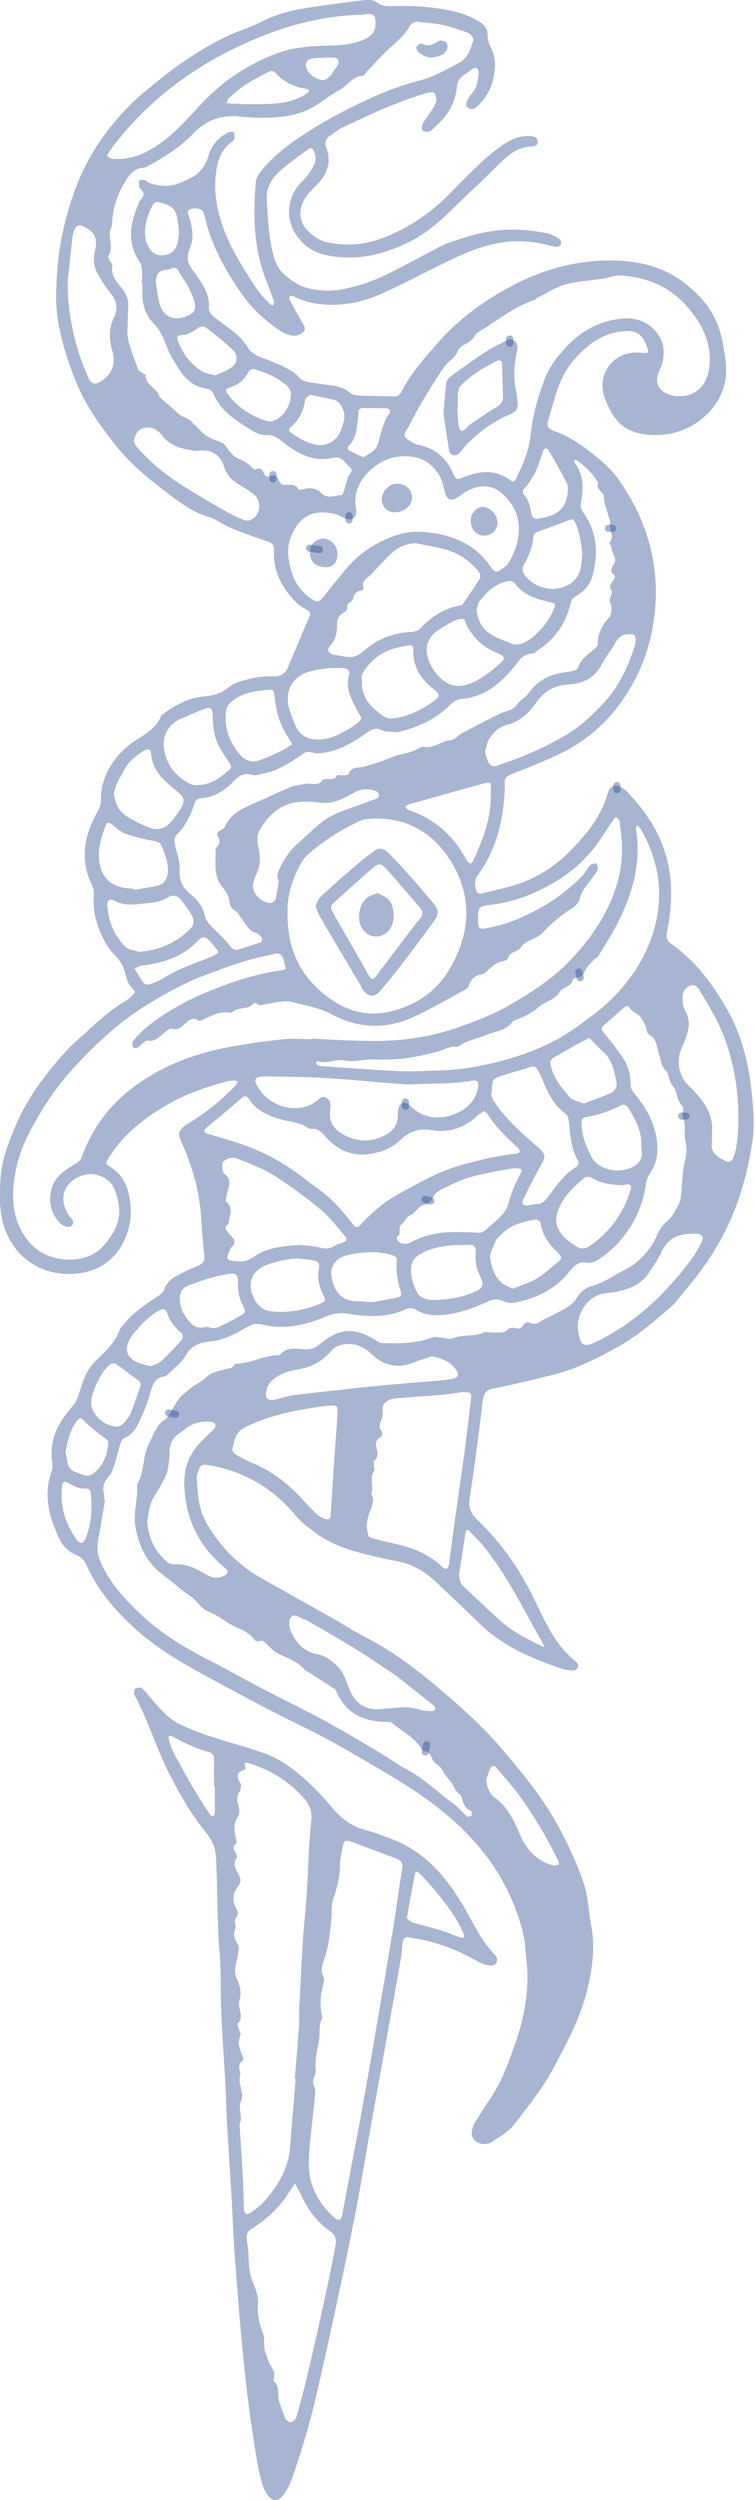 <svg xmlns="http://www.w3.org/2000/svg" width="151" height="500" fill="none"><g clip-path="url(#a)"><path fill="#24448E" fill-opacity=".4" d="M11.24 58.82c-.205 5.015 1.484 11.61 4.153 17.989 1.896 4.551 4.75 8.473 7.789 12.313 3.112 3.932 7.006 7.018 10.942 9.97 2.266 1.692 4.657 3.437 7.531 4.273 1.587.464 2.978 1.589 4.523 2.229a97.786 97.786 0 0 0 7.12 2.601c1.03.33 1.566.681 1.504 1.909-.196 4.118 1.576 7.473 4.379 10.332.639.65 1.494 1.104 2.287 1.589.587.361.69.722.402 1.373-1.422 3.251-2.792 6.533-4.163 9.805-.587 1.414-1.38 2.188-3.152 2.064-1.649-.114-3.37.217-4.997.609-1.34.32-2.823.733-3.843 1.589-1.546 1.301-3.225 1.693-5.11 1.848-3.102.258-5.657 1.857-8.14 3.581-.072.052-.186.103-.216.175-1.103 3.086-4.101 4.108-6.388 5.914-2.4 1.899-4.173 4.284-5.12 7.215a11.64 11.64 0 0 0-.547 3.571c0 .97-.196 1.723-.68 2.57-2.637 4.624-3.616 9.443-1.195 14.49.391.805.484 1.549.433 2.426-.227 3.695.937 7.049 2.843 10.135.732 1.177 1.958 2.054 2.648 3.251.639 1.104.876 2.436 1.288 3.674.062.176.165.341.278.496.402.588 1.288 1.465 1.144 1.682-.484.743-1.267 1.373-2.05 1.837-2.916 1.724-5.389 3.994-7.851 6.275-1.237 1.146-2.556 2.209-3.678 3.448-4.06 4.438-7.697 9.216-10.097 14.759-1.484 3.437-2.906 6.987-3.153 10.775-.175 2.694-.289 5.511.268 8.122 1.576 7.483 8.046 12.262 16.175 10.817 4.38-.774 7.511-3.726 8.954-8.113.628-1.899.773-3.87.525-5.852-.36-2.879-1.236-5.47-3.905-7.121-1.133-.712-1.05-.805-.319-1.982 2.854-4.592 6.975-7.782 11.55-10.475 3.667-2.158 7.665-3.499 11.735-4.645.535-.155 1.102-.196 1.669-.237.247-.021.505.113.762.186-.113.237-.175.536-.35.722-2.658 2.787-5.595 5.243-8.87 7.266-.475.299-.98.568-1.412.919-1.257 1.042-1.32 1.589-.64 3.137 2.144 4.841 3.638 9.857 3.957 15.182.155 2.529.381 5.058.639 7.586.113 1.146-.36 1.703-1.38 2.116a34.648 34.648 0 0 0-4.06 1.899c-1.154.63-2.133 1.435-2.586 2.838-.196.599-.969 1.074-1.566 1.487-2.4 1.641-4.863 3.209-6.646 5.594-.165.227-.463.392-.546.629-.917 2.653-2.843 4.521-4.832 6.389-1.978 1.858-2.771 4.438-3.523 6.925-.35 1.156-.938 1.971-1.69 2.828-2.7 3.096-4.224 6.616-3.575 10.847.082.537.04 1.146-.134 1.641-1.772 4.913-.412 9.444 1.741 13.82.66 1.332 1.885 2.374 3.297 2.942 1.082.433 1.597 1.218 2.03 2.167 2.225 4.861 5.563 8.804 9.499 12.385 4.76 4.335 10.272 7.431 15.856 10.435 5.935 3.189 11.87 6.409 17.938 9.34 4.822 2.333 9.407 5.047 14.012 7.731 4.028 2.353 8.057 4.778 11.787 7.575 7.294 5.47 13.208 12.169 16.526 20.838 1.04 2.705 1.906 5.502 2.091 8.453.114 1.693.381 3.375.392 5.058.041 4.727-.917 9.288-2.473 13.747-1.36 3.912-2.782 7.782-5.162 11.219-.906 1.311-1.72 2.684-2.565 4.036-.206.32-.464.619-.588.959-.36 1.084-.71 2.188.289 3.148.721.692 2.421.939 3.42.227 1.515-1.083 3.195-1.899 4.4-3.457 2.813-3.633 5.698-7.235 7.861-11.281 2.658-4.954 5.347-9.98 6.718-15.461 1.061-4.252 1.689-8.628.845-13.107-.526-2.746-.577-5.574-1.453-8.278-1.216-3.767-2.916-7.307-4.729-10.796-3.05-5.872-7.212-10.94-11.467-15.966-3.957-4.676-8.49-8.732-13.137-12.643-4.502-3.788-9.231-7.349-14.527-10.043-2.081-1.063-4.039-2.353-6.079-3.509-4.884-2.766-9.798-5.491-14.682-8.267-4.667-2.663-8.242-6.358-10.92-11.064-1.618-2.859-1.711-5.893-1.897-8.969-.03-.444.165-.919.33-1.362.464-1.26.69-1.373 2.06-1.146 7.038 1.187 12.787 4.562 17.372 10.063 1.112 1.342 2.575 2.425 3.997 3.478 4.1 3.055 8.984 4.056 13.816 5.171 1.814.413 3.648.568 5.42 1.373 1.844.836 3.42 1.93 4.853 3.282 2.864 2.704 5.738 5.408 8.54 8.164 3.39 3.333 7.429 5.604 11.777 7.389a68.617 68.617 0 0 0 4.75 1.755c.783.258 1.638.361 2.473.403.288.01.721-.341.844-.63.114-.258 0-.805-.195-.97-3.823-2.973-5.914-7.142-7.913-11.395-2.133-4.51-4.636-8.793-7.83-12.632a65.813 65.813 0 0 0-4.39-4.748c-1.153-1.146-1.586-2.302-1.329-3.984.98-6.502 1.834-13.035 2.628-19.558.185-1.538.68-2.219 2.287-2.529 3.843-.722 7.645-1.703 11.457-2.621 4.77-1.156 9.118-3.314 13.373-5.718 3.874-2.188 7.223-5.058 10.53-7.978 1.113-.981 1.968-2.25 2.936-3.386 3.472-4.066 6.429-8.411 8.675-13.324 2.298-5.016 3.689-10.259 4.565-15.616.659-3.973.268-8.05-.227-12.096-.474-3.922-1.422-7.71-2.905-11.332-.948-2.323-2.257-4.511-3.596-6.637-2.524-3.984-5.605-7.503-9.479-10.259-.896-.64-.948-1.383-.742-2.446.742-3.788 1.061-7.606.536-11.487-.886-6.523-4.09-11.787-8.541-16.421-.196-.206-.423-.371-.649-.537-1.556-1.104-2.731-.877-3.246.94-1.298 4.613-4.275 8.164-7.459 11.415-3.009 3.075-6.687 5.449-10.87 6.781-2.225.712-4.533 1.176-6.8 1.744-.66.165-1.04-.093-1.205-.785-.248-1.032-.299-1.94.412-2.92 3.853-5.285 5.141-11.374 5.378-17.773 0-.186-.021-.372-.041-.568-.072-1.001.412-1.424 1.35-1.796 3.317-1.3 6.645-2.59 9.839-4.159 4.677-2.291 8.593-5.491 11.745-9.774 3.586-4.871 5.842-10.249 6.78-16.121.742-4.614.721-9.248-.268-13.934-1.175-5.563-3.513-10.496-6.738-15.048-1.123-1.579-2.586-2.972-4.091-4.21-2.586-2.127-5.264-4.129-8.489-5.306-1.742-.63-1.762-1.104-1.329-2.528 1.143-3.747 1.906-7.648 4.347-10.879 1.907-2.508 4.173-4.592 7.089-5.8 1.185-.495 2.514-.753 3.802-.846 2.349-.165 3.379.609 4.296 2.807.639 1.558.546 1.682-1.216 1.507-5.244-.516-8.953 4.283-7.057 9.155.433 1.125.927 2.25 1.566 3.261 1.885 3.014 4.873 3.984 8.191 4.046 3.894.072 7.459-1.218 10.292-3.819 3.194-2.931 4.668-6.76 4.05-11.177-.279-2.023-.557-4.088-1.185-6.028-1.298-4.056-3.998-7.152-7.367-9.65-4.502-3.344-9.736-4.314-15.166-4.232-7.356.114-14.208 2.281-20.554 5.914-4.884 2.797-9.366 6.13-13.126 10.414-2.73 3.117-5.502 6.172-7.408 9.898-.402.784-.886 1.022-1.773.97-2.132-.134-4.275-.072-6.408-.175-.721-.031-1.618-.124-2.112-.558-1.535-1.372-3.42-1.393-5.255-1.692-1.01-.165-2.04-.238-3.04-.465-.617-.144-1.36-.34-1.75-.784-1.7-1.94-4.07-2.622-6.285-3.592-.773-.34-1.608-.547-2.34-.96-.617-.35-1.308-.794-1.637-1.383-1.257-2.219-3.297-3.56-5.224-5.047-.587-.454-1.206-.887-1.782-1.352-.619-.495-.948-1.104-.907-1.95.113-2.292-1-4.14-2.246-5.925-.32-.464-.608-.95-.969-1.383-1.133-1.352-1.308-2.704-.577-4.407.886-2.064.454-4.242-.195-6.347-.145-.475-.567-1.146.257-1.435 1.144-.392 2.36-.062 2.627.66.165.445.289.899.402 1.353 1.391 5.635 4.183 10.569 7.511 15.254 1.875 2.642 4.214 4.769 6.831 6.626 1.092.774 2.256 1.445 3.616 1.394.577-.021 1.288-.362 1.69-.795.505-.547.114-1.177-.247-1.786-.917-1.517-1.752-3.096-2.576-4.665-.093-.185.031-.485.052-.732.257.03.546 0 .762.113 3.39 1.724 7.047 1.94 10.684 1.497 2.288-.279 4.595-1.002 6.718-1.93 3.936-1.734 7.737-3.788 11.611-5.677 4.029-1.971 8.037-3.953 12.57-4.644 3.039-.465 5.976-.3 8.922.423.722.175 1.453.382 2.195.433.268.02.732-.32.804-.578.082-.278-.072-.836-.309-.97-.794-.475-1.628-1.001-2.504-1.176-3.596-.692-7.202-.95-10.89-.434-2.813.403-5.471 1.228-8.13 2.126-.803.269-1.596.578-2.338.97-3.647 1.89-7.233 3.891-10.921 5.687a33.864 33.864 0 0 1-9.314 2.973c-1.917.32-3.678.154-5.533-.176-2.432-.444-4.338-1.775-5.986-3.468-.68-.702-1.133-1.723-1.432-2.683-1.144-3.798-1.267-7.73-1.505-11.653-.092-1.548.3-2.807 1.051-3.973.598-.919 1.443-1.713 2.298-2.415 1.514-1.26 3.111-2.415 4.698-3.582.814-.598 1.092-.474 1.453.393.34.825.381 1.61 0 2.446-.639 1.383-1.515 2.56-2.607 3.633-2.823 2.776-3.256 7.297-.958 10.6 1.443 2.074 3.483 3.426 5.966 3.942 5.841 1.228 11.21 0 16.546-2.622 5.059-2.477 8.562-6.626 12.539-10.29 2.205-2.033 4.276-4.2 6.46-6.244 1.535-1.445 3.287-2.477 5.481-2.58.701-.031 1.381-.207 1.226-1.125-.134-.815-.783-.888-1.494-.94-2.184-.154-4.028.765-5.728 1.941-1.453 1.012-2.823 2.178-4.111 3.385-2.04 1.92-4.018 3.922-5.976 5.925-3.977 4.076-8.572 7.255-13.909 9.216-3.482 1.28-7.11 1.58-10.808.764-1.545-.34-2.782-1.156-3.833-2.198-2.101-2.065-2.091-4.892-.082-7.36.65-.794 1.401-1.516 2.102-2.27 1.875-2.023 2.586-4.355 1.607-7.008-.381-1.052-.237-1.806.68-2.425.855-.578 1.649-1.27 2.566-1.703 5.501-2.611 11.003-5.192 16.866-6.905.474-.134 1.329-.186 1.493.062.32.485.536 1.321.33 1.817-.422 1.021-1.112 1.95-1.772 2.858-1.123 1.528-1.411 2.58-.67 2.9 1.237.527 1.886-.567 2.607-1.207 2.236-2.012 3.668-4.51 3.987-7.534.124-1.146.515-1.93 1.484-2.508.556-.33 1.03-.816 1.576-1.167.258-.165.763-.33.917-.196.248.207.433.66.392.991-.175 1.394-.248 2.818-1.267 3.953-.433.485-.773 1.063-1.062 1.652-.278.547-.237 1.186.36 1.465.351.165.98.145 1.268-.082 3.483-2.601 4.863-8.247 3.338-11.653-.422-.94-.906-1.806-.855-2.92.052-1.24-.731-2.117-1.73-2.725-1.938-1.187-4.08-1.89-6.275-2.292-3.678-.691-7.398-.918-11.148-.774-1.01.041-1.999.01-2.926-.712-.536-.413-1.432-.62-2.123-.537-4.275.516-8.551 1.043-12.786 1.755-2.854.475-5.625 1.26-8.242 2.621-2.06 1.074-4.327 1.714-6.44 2.694-5.027 2.333-9.612 5.398-13.93 8.876-1.606 1.29-3.244 2.56-4.738 3.963-5.677 5.347-9.974 11.591-12.529 19.043-1.999 5.82-3.276 11.724-3.41 19.847v.041zm9.778 241.108c-.072-.011-.144-.021-.216-.042 0-.371.082-.774-.01-1.125-.402-1.424.092-2.518 1.03-3.56.422-.465.69-1.115.886-1.724.505-1.589.896-3.22 1.401-4.809.134-.413.443-.919.804-1.074 1.72-.743 2.483-2.27 3.183-3.798.773-1.703 1.494-3.468 1.979-5.274.432-1.662.948-3.024 2.895-3.261.32-.042.628-.393.896-.661 1.113-1.125 2.483-2.105 3.235-3.437 1.144-2.054 2.74-2.673 4.925-2.869 2.74-.237 5.152-1.61 7.511-2.942.99-.557 1.803-.712 2.895-.443 4.472 1.125 8.768.051 12.848-1.621 1.504-.619 2.73-.794 4.255-.547 3.926.64 7.861.847 11.601-.898.917-.423 1.608-.165 2.36.269 1.803 1.011 3.76 1.052 5.739.805 2.895-.372 5.615-1.363 8.242-2.581.979-.454 1.875-.65 2.947-.185.742.32 1.679.547 2.452.392 4.224-.826 8.026-2.57 10.808-6.007 1.02-1.259 1.875-2.353 3.781-2.002.731.134 1.731-.248 2.38-.712 1.36-.981 2.71-2.044 3.822-3.282 3.019-3.344 4.894-7.266 5.533-11.777.103-.702.371-1.455.773-2.033 1.349-1.971 1.679-4.108 1.422-6.43-.402-3.592-2.051-6.595-4.286-9.32-.557-.681-1.041-1.29-1.01-2.219.062-2.043-.629-3.901-1.741-5.542-1.103-1.62-2.339-3.148-3.576-4.665-.412-.506-.68-.877-.103-1.394 1.463-1.3 2.926-2.611 4.41-3.891.134-.113.639-.061.69.042.382.815 1.123 1.135 1.803 1.61.629.444 1.041 1.259 1.412 1.981.34.651.309 1.755.793 2.013 1.721.929 1.556 2.684 2.071 4.118.361 1.012.268 2.085 1.237 2.993.731.681.669 2.188 1.349 2.983 1.061 1.238.804 3.003 2.03 4.19.422.413-.165 1.714.134 2.426.68 1.589.082 3.251.525 4.861.309 1.115.155 2.446-.134 3.602-.432 1.713-.484 3.437-.638 5.16-.114 1.208-.093 2.591-.629 3.602-.618 1.167-1.174 2.467-2.339 3.396-.803.64-1.442 1.579-1.916 2.673-1.329 3.076-3.575 5.532-6.553 7.07-2.153 1.104-4.142 2.539-6.552 3.2-1.093.299-2.298 1.186-2.865 2.146-1.092 1.889-2.926 2.601-4.615 3.499-.794.423-1.639.774-2.432 1.249-.762.464-1.576 1.042-2.596.382-.217-.145-1 .144-1.134.413-.432.887-.989.939-1.834.702-.37-.104-1.009-.031-1.246.227-.928.99-2.092.619-3.163.701-.546.042-1.195-.247-1.628-.041-1.999.95-4.245.33-6.275 1.177-.69.289-1.638-.083-2.472-.145-.546-.041-1.154-.227-1.618-.051-3.297 1.3-6.718 1.269-10.159 1.145-.412-.01-.845-.32-1.215-.557-4.194-2.653-7.336-2.446-11.22.836-.928.784-1.845 1.063-3.081.98-1.628-.113-3.4-.464-4.75 1.022-.154.176-.536.186-.803.196-2.659.114-5.039 1.548-7.707 1.631-.247 0-.598.134-.721.33-.485.754-1.247.65-1.958.857-1.288.382-2.638.537-3.74 1.651-.783.795-1.926 1.239-2.874 2.003-2.112 1.723-2.205 1.579-3.4 3.633-.588 1.011-1.113 2.229-2.01 2.827-1.69 1.136-2.091 2.932-2.957 4.511-1.463 2.632-.927 5.862-2.503 8.463.268 2.787-.804 5.46-.299 8.36.69 4.025 2.298 7.266 5.574 9.691 1.844 1.363 3.524 2.942 5.45 4.211 1.226.805 2.03 2.384 3.318 2.952 1.36.599 2.596 1.259 3.781 2.126 1.834 1.332 4.327 1.652 5.739 3.695.123.186.556.351.742.268.937-.412 1.34.269 1.885.785.598.568 1.206 1.197 1.927 1.579 1.865.98 3.956 1.569 5.409 3.261.175.207.453.331.69.475 1.783 1.135 3.575 2.271 5.337 3.427.206.134.31.444.423.691 1.906 4.191 5.337 5.811 9.726 5.863.443 0 1.02-.031 1.308.216 1.906 1.6 4.204 2.735 5.656 4.872.207.299.474.774.732.784 1.236.062 1.36 1.022 1.803 1.848.422.774 1.443.99 1.896 1.95.649 1.363 1.937 2.374 2.545 3.84.226.547.999.877 1.205 1.434.422 1.136.587 2.354 1.958 2.859.144.052.092.671.134 1.022-.32.031-.763.227-.928.083-.989-.847-1.813-1.91-2.864-2.653-3.111-2.219-5.81-4.995-9.262-6.781-1.824-.939-3.472-2.208-5.245-3.261-3.709-2.199-7.407-4.428-11.199-6.482-4.204-2.281-8.51-4.345-12.745-6.564-3.4-1.775-6.728-3.685-10.138-5.418-4.863-2.467-9.5-5.264-13.507-8.99-3.297-3.065-6.347-6.306-8.253-10.558-.762-1.714-.855-3.148-.525-4.841.494-2.57.906-5.171 1.35-7.751v-.041zm41.305-92.167v.073c-1.968 0-3.956-.166-5.904.041-3.348.351-6.697.836-10.014 1.424-6.511 1.156-12.662 3.313-18.195 7.039-5.615 3.788-9.654 8.783-11.91 15.224-.186.526-.804.98-1.33 1.279-1.4.795-2.699 1.631-3.698 2.962-2 2.684-1.505 7.091 1.112 9.114.752.578 1.639.65 2.04.113.557-.732-.092-1.176-.463-1.692-2.442-3.458-1.37-6.895 2.545-8.257 2.524-.867 5.563.464 6.47 2.941 1.638 4.428 1.01 7.297-2.298 11.147-3.266 3.798-10.91 3.809-14.815-.722-2.442-2.839-3.36-6.337-3.236-9.939.145-4.222 1.268-8.247 3.287-12.076 2.184-4.159 4.636-8.092 7.738-11.632 5.1-5.821 10.705-10.992 17.463-14.883 3.174-1.837 6.368-3.581 9.799-4.861 2.627-.98 5.254-1.961 7.922-2.786 2.05-.64 4.184-1.053 6.275-1.538.773-.176 1.267.247 1.504.939.227.691.392 1.414.536 2.126 0 .031-.484.206-.762.248-5.06.681-9.87 2.27-14.559 4.19-4.523 1.848-8.819 4.201-12.631 7.307-.938.764-1.762 1.672-2.535 2.601-.216.258-.268.919-.092 1.208.298.485.803.278 1.215-.031.588-.434 1.257-1.29 1.783-1.208 1.483.238 2.215-.702 3.132-1.455.484-.402 1.205-1.053 1.617-.929 1.278.392 1.979-.361 2.72-1.022.804-.712 1.525-1.414 2.659-.588.144.114.535-.031.772-.134 1.731-.764 3.38-1.848 5.43-1.435.237.052.577-.103.773-.268 1.164-.981 3.008-.237 4.028-1.6.083-.103.577-.072.721.062.516.496 1.01.196 1.567.124 1.792-.248 3.73-.908 5.367-.485 2.69.691 5.461 1.135 8.006 2.498 5.265 2.817 10.808 3.024 16.248.557 3.554-1.61 6.923-3.623 10.365-5.47.309-.165.67-.444.752-.754.401-1.414 1.308-2.146 2.73-2.404.402-.073.783-.455 1.113-.754.886-.846 1.793-1.6 3.049-1.827.351-.062.887-.278.948-.516.351-1.455 2.04-1.28 2.669-2.27.783-1.229 2.112-1.456 3.235-2.075a4.22 4.22 0 0 0 1.102-.857 28.204 28.204 0 0 1 5.77-4.819c.68-.424 1.453-1.167 1.597-1.889.381-1.879 1.752-3.055 2.72-4.51.309-.465.721-.919.876-1.435.103-.351-.144-.815-.237-1.228-.412.113-.969.103-1.216.371-.69.754-1.154 1.724-1.865 2.436-4.059 4.025-8.829 6.956-14.166 8.948-1.484.558-3.06.919-4.616 1.218-1.618.31-1.824.072-1.844-1.496v-.279c.02-2.425.103-2.57 2.431-2.859a30.247 30.247 0 0 0 9.139-2.57c5.017-2.301 9.386-5.408 12.549-10.032.999-1.465 1.958-2.962 2.957-4.428.144-.216.546-.526.608-.474.257.186.566.464.618.743.598 3.736.773 7.472-.124 11.188-1.628 6.667-5.368 12.148-10.025 16.967-3.513 3.644-7.82 6.338-12.209 8.846-3.1 1.775-6.408 3.013-9.777 4.211-5.286 1.878-10.705 2.714-16.238 2.766-4.4.051-8.788-.279-13.188-.444l-.01.02zM28.313 56.559h.165c0 .753.01 1.497 0 2.25-.042 2.28.783 4.428 2.256 5.904 1.576 1.579 2.133 3.426 2.905 5.315.526 1.29 1.34 2.467 2.071 3.664 1.278 2.074 2.968 3.602 5.471 4.015.67.103 1.196.299 1.505 1.042 1.318 3.107 3.925 4.985 6.645 6.688 1.164.733 2.586 1.672 3.812 1.569 1.71-.134 2.607.764 3.678 1.59 2.906 2.26 5.997 3.86 9.83 2.951 1.782-.423 2.42 1.197 3.44 2.013.732.588-.308 1.28-.525 1.94-.288.877-.484 1.786-.773 2.653-.103.33-.34.887-.525.887-1.34.01-2.761.816-3.977-.402-1.092-1.094-2.4-1.136-3.802-.754-.247.062-.7.124-.762.02-.721-1.279-1.917-.887-3.009-.949-.288-.02-.68-.33-.803-.609-.423-1-.897-1.661-2.112-1.021-.186.093-.753-.155-.876-.382-.412-.774-.67-1.631-1.855-1.053-.134.062-.505-.175-.67-.361-.803-.93-1.782-1.425-2.936-1.91-1.071-.454-1.751-1.796-2.617-2.735a1.393 1.393 0 0 0-.453-.32c-1.03-.454-2.143-.763-3.07-1.372-.886-.589-1.577-1.476-2.36-2.23-.062-.062-.227-.03-.257-.082-.619-1.29-2.133-1.3-3.05-2.157-.938-.878-1.937-1.703-2.885-2.57-.34-.31-.814-.599-.938-.991-.515-1.62-2.75-2.085-2.689-4.098 0-.185-.597-.36-.886-.588-.278-.216-.638-.464-.731-.774-.814-2.642-2.226-5.13-2.03-8.03.093-1.31.031-2.631.144-3.942.124-1.476-.216-2.704-1.154-3.922-1.05-1.352-2.431-2.663-1.998-4.727.051-.258-.402-.599-.546-.93-.145-.319-.382-.814-.248-1.02 1.195-1.88-.453-4.067.69-5.925.083-2.973.784-5.718 2.33-8.35 1.009-1.723 1.895-3.189 4.08-3.323.35-.02.69-.279 1.02-.454 3.214-1.755 6.305-3.716 8.85-6.379 2.513-2.631 5.48-3.756 9.097-3.405 2.05.206 4.132.31 6.182.226 3.297-.134 6.532-.66 9.375-2.538 1.556-1.022 3.05-2.157 4.678-3.055 1.576-.867 2.545-2.715 4.616-2.797.257 0 .484-.537.742-.806 1.226-1.29 2.42-2.6 3.688-3.85 1.7-1.692 3.71-3.095 4.925-5.263.391-.702 1.04-.98 1.916-.836 1.484.237 3.009.248 4.462.578 1.813.413 3.606.98 5.347 1.651.463.176 1.102 1.105.979 1.445-.577 1.662-1.03 3.51-2.751 4.449-2.628 1.434-5.234 2.88-8.18 3.664a56.538 56.538 0 0 0-7.708 2.631c-5.09 2.168-10.004 4.727-14.66 7.7-3.4 2.167-6.646 4.582-9.201 7.772-.505.619-.98 1.455-1.03 2.219-.516 6.595-.454 13.138 2.04 19.434.587 1.466 1.102 2.962 1.617 4.459.072.196-.113.485-.185.733-.176-.073-.371-.114-.505-.227-1.381-1.27-2.535-2.684-3.555-4.294-2.452-3.88-4.904-7.7-6.295-12.179-.886-2.848-1.38-5.645-1.175-8.566.196-2.849.732-5.615 3.256-7.483.216-.165.495-.392.536-.63.062-.412.051-.887-.113-1.259-.062-.144-.69-.165-.969-.041-2.102.929-3.482 2.622-4.11 4.748-.578 1.96-1.742 3.52-3.37 4.314-1.68.815-3.43 1.827-5.533 1.662-1.35-.104-2.575-.238-3.709-1.063-.278-.207-.834-.032-1.267-.042 0 .444-.02.888.02 1.321.021.165.166.351.3.465.73.588.752 1.176.175 1.92-.392.505-.67 1.124-.907 1.723-1.484 3.757-1.906 7.442.608 11.002.34.485.381 1.228.422 1.858.052.743-.051 1.496-.092 2.25l-.021-.031zm51.165 89.916c.051-.02.412-.134.762-.227 3.586-.908 6.852-2.425 9.54-5.036.753-.723 1.525-1.332 2.659-1.435 4.307-.402 7.428-2.9 10.076-6.058 1.134-1.352 1.927-2.983 4.039-3.014.319 0 .628-.382.938-.588 3.43-2.261 5.677-5.378 6.604-9.392.165-.733.474-1.094 1.071-1.466 1.628-.991 2.844-2.219 3.369-4.263 1.185-4.531.825-8.721-1.937-12.591-.391-.558-.566-1.043-.422-1.806.546-2.828.618-5.625-1.278-8.082-.092-.124-.051-.34-.061-.516.154 0 .34-.072.443 0 1.761 1.26 3.328 2.704 4.378 4.645-.607 1.341 1.175 1.703 1.154 2.92-.01 1.074.495 2.158.763 3.241.154.609.536 1.28.412 1.827-.299 1.311 1.102 2.642-.124 3.922-.082.083.423.609.423.929-.011 1.104 1.143 2.054.587 3.127-.453.878-1.123 1.548 0 2.384.124.093.134.558.021.743-.413.702-1.226 1.239-.65 2.24.505.877-.69 1.59-.164 2.673.381.785.237 2.333-.32 2.942-1.452 1.569-2.266 3.22-2.205 5.346 0 .206-.226.475-.412.64-1.36 1.166-2.967 2.105-3.544 3.984-.082.258-.546.475-.876.567-.628.176-1.277.279-1.926.362-2.926.382-5.327 1.692-7.058 4.118-.649.918-1.813 1.465-2.318 2.26-.814 1.28-1.999 1.218-3.06 1.703-.855.382-1.7.795-2.535 1.228a289 289 0 0 0-5.584 2.931c-.721.393-1.36 1.291-2.06 1.311-1.896.072-3.36 1.703-5.338 1.332-.34-.062-.782.061-1.081.258-1.68 1.094-3.73 1.052-5.492 1.847-1.772.795-3.627 1.28-5.47 1.858-1.072.33-2.587-.165-3.071 1.486-.051.165-.66.196-1.01.227-.463.041-1.236-.134-1.34.062-.68 1.362-2.204.114-2.987 1.063-.958 1.166-2.308.33-3.452.599-.947.227-1.967.278-2.853.65-2.71 1.135-5.368 2.425-8.068 3.592-2.153.929-4.06 2.095-5.059 4.365-.123.289-.515.516-.834.661-.629.31-.834.753-.495 1.352.361.64.433 1.187-.103 1.786-.226.258-.432.66-.422.99.082 2.529-.464 5.161 1.463 7.37.639.722 1.206 1.723 1.298 2.652.093 1.001.423 1.507 1.216 1.992.433.258.67.815 1.02 1.218.99 1.156 1.494 2.787 3.225 3.23.402.104.773.547 1.02.929.123.186.03.795-.103.847-1.494.536-3.019 1.001-4.534 1.486-.741.237-1.184-.093-1.669-.671a39.836 39.836 0 0 0-3.07-3.251c-.907-.847-1.752-1.672-2.04-2.942-.37-1.63-1.36-2.993-2.576-3.963-1.73-1.383-2.596-2.828-2.441-5.16.113-1.621-.547-3.303-.907-4.955-.165-.753-.278-1.403.381-2.053 1.7-1.683 2.71-3.809 3.472-6.048.227-.671.433-1.125 1.288-1.198 2.658-.196 4.78-1.517 6.584-3.406 1.01-1.042 2.03-1.785 3.668-1.279.72.227 1.638-.135 2.452-.3 2.72-.557 5.007-2.033 7.253-3.581.7-.485 1.185-.929 2.246-.609 1.309.392 2.72.052 4.121-.32 2.607-.702 4.75-2.147 6.893-3.623.979-.671 1.782-1.114 3.03-.495.782.392 1.823.258 3.059.392l.02.041zm56.429-67.282c-.185.02-.381.082-.556.062-3.184-.423-4.729-2.157-3.534-5.057.216-.527.505-1.022.639-1.57.525-2.187.381-4.21-1.113-6.099-1.988-2.508-4.626-3.127-7.531-2.745-4.328.567-7.923 2.663-10.829 5.893-1.566 1.734-3.06 3.592-3.905 5.78-1.432 3.684-2.545 7.482-2.936 11.425-.309 3.055-1.443 5.78-2.751 8.474-.536 1.114-.629 1.166-1.628.485-2.864-1.972-5.821-1.662-8.83-.475-1.576.63-1.669.702-2.287-.671-1.422-3.138-3.688-5.109-7.12-5.76-.69-.133-1.318-.639-1.947-1.031-.783-.485-.896-1.074-.309-1.868.485-.66.825-1.435 1.216-2.157.526-.97 1.02-1.961 1.576-2.921.938-1.59 1.907-3.158 2.896-4.717.69-1.084 1.36-2.198 2.153-3.2.752-.949 2.03-1.64 2.39-2.683.526-1.527 2.081-1.455 2.854-2.456.114-.145.33-.238.402-.392.474-1.074 1.484-1.394 2.38-1.992 3.112-2.085 6.141-4.263 9.716-5.522.257-.093.443-.351.69-.475 1.834-.908 3.586-2.095 5.522-2.621 2.484-.682 5.121-.806 7.687-1.198 1.081-.165 2.163-.66 3.235-.609 5.481.28 10.21 2.333 13.765 6.606 2.884 3.457 4.749 7.307 4.059 12.086-.495 3.457-2.895 5.532-5.883 5.418l-.021-.01zM57.522 182.454c-.144-3.086.855-6.553 2.7-9.805.36-.64.803-1.279 1.349-1.754a43.691 43.691 0 0 1 10.355-6.688c.412-.186.865-.341 1.318-.382 7.5-.774 13.26 2.425 17.031 8.597 4.266 6.988 3.802 14.295-.34 21.344-2.72 4.634-6.872 7.349-11.972 8.556-5.625 1.321-10.406-.856-14.373-4.562-4.131-3.86-6.171-8.855-6.078-15.295l.01-.011zm39.234 39.788c.278.175.587.268.71.464 1.608 2.704 3.906 4.789 6.162 6.915.175.165.361.485.319.692-.041.175-.381.382-.608.402-3.73.372-7.335 1.28-10.962 2.261-4.513 1.217-8.428 3.54-12.446 5.697-2.988 1.599-5.574 3.818-7.871 6.326-.66.723-1.01.424-1.525-.216-1.876-2.343-3.761-4.696-6.203-6.502-2.03-1.497-4.018-3.055-6.089-4.49-3.802-2.611-7.974-4.438-12.384-5.759-1.515-.454-3.03-.888-4.544-1.363-.546-.175-.587-.639-.123-1.032 2.215-1.868 4.481-3.695 6.645-5.614 1.04-.929 1.38-1.125 2.102-.021 1.278 1.961 3.225 2.849 5.234 3.571 2.236.805 4.77.681 6.769 2.24 1.824-.392 2.586.96 3.637 2.043 2.287 2.343 5.162 3.427 8.397 2.931 2.297-.35 4.4-1.135 6.223-2.91 1.545-1.507 3.544-2.281 6.089-1.858 3.297.547 6.501-.34 9.067-2.786.401-.382.906-.651 1.39-.991h.01zm-4.534 56.187c1.845-.041 2.133.124 2.01 1.104-.454 3.881-.917 7.772-1.443 11.653-.587 4.355-1.236 8.711-1.844 13.066-.402 2.88-.752 5.77-1.175 8.649-.134.919-.68 1.125-1.339.465-1.133-1.146-2.442-1.972-3.874-2.725-2.967-1.548-6.233-1.94-9.386-2.807-1.525-.413-1.494-.362-1.752-1.941-.154-.939.021-1.744.258-2.673.371-1.434 1.442-2.89.546-4.5.66-1.434-.453-3.106.598-4.52.165-.217-.052-.702-.062-1.063 0-.351-.114-.878.062-1.012.958-.733.7-1.6.474-2.539-.206-.857-.196-1.651.834-2.116.216-.103.402-.949.237-1.145-.752-.909-.36-1.641-.01-2.56.309-.805.02-1.837.288-2.673.165-.506.825-1.001 1.37-1.187.784-.268 1.66-.289 2.494-.351 2.802-.227 5.595-.402 8.397-.65 1.205-.103 2.41-.341 3.297-.475h.02zm-21.08-177.015c-.813-5.15 4.101-9.371 8.027-10.011 3.564-.578 7.016.34 8.974 4.22.412.816.546 1.786.793 2.684.494 1.796 1.226 2.075 2.823 1.032.391-.258.731-.598 1.133-.835 3.647-2.199 6.749-1.559 9.376 2.291 2.813 4.118 1.154 9.216-.67 11.941-.35.516-.968.857-1.494 1.239-.752.557-1.298.392-1.834-.424-2.957-4.479-7.397-6.491-12.507-7.069-2-.227-4.204-.166-6.1.433-3.864 1.208-7.305 3.313-10.035 6.399-1.67 1.889-3.204 3.881-4.77 5.862-1.051 1.321-1.422 1.414-2.762.465-2.998-2.106-4.131-5.181-4.44-8.68-.165-1.848.35-3.623 1.257-5.14 1.793-3.003 4.379-3.974 8.273-2.941.711.185 1.36.639 2.071.867 1.257.381 2.02-.207 1.999-1.487 0-.278-.062-.557-.103-.836l-.01-.01zm3.02 110.465c5.285.176 8.087-.196 13.197-1.517 1.391-.361 2.669-1.228 4.204-1.001 1.731-1.28 3.864-1.6 5.78-2.405 1.752-.732 3.895-.825 5.152-2.601.144-.206.463-.309.721-.402 1.648-.609 3.214-1.383 4.543-2.549 1.299-1.136 3.143-1.373 4.194-3.055.566-.909 2.308-.96 2.627-2.457.031-.165.474-.32.742-.34.855-.052 1.257-.506 1.628-1.28.381-.816 1.082-1.486 1.679-2.178.299-.34.824-.526 1.041-.898 1.442-2.394 2.988-4.747 4.203-7.255 2.741-5.656 4.369-11.57 3.328-17.959-.051-.299.103-.619.165-.939.258.248.598.454.773.743 4.121 7.163 4.832 14.666 1.916 22.396-1.813 4.81-4.811 8.887-8.541 12.386-1.566 1.465-3.349 2.704-5.059 4.015-4.214 3.24-8.953 5.459-14.002 6.976-4.667 1.394-9.437 2.374-14.331 2.519-2.802.082-5.626.268-8.418.144-5.12-.227-10.24-.65-15.361-.991-.279-.02-.578-.061-.804-.206-.175-.103-.268-.371-.392-.557.165-.083.35-.258.474-.227 1.793.567 3.514-.485 5.368-.145 1.649.31 3.452-.144 5.183-.258l-.01.041zm8.983-103.251c2.278.496 4.616.826 6.81 1.548 2.051.682 3.823 1.982 5.328 3.592.556.588 1.03 1.321.618 2.023-1.051 1.755-2.257 3.427-3.41 5.109-.083.124-.34.155-.516.186-3.183.578-5.687 2.27-7.892 4.572-.391.413-1.113.691-1.7.722-3.07.155-5.883 1.002-8.387 2.808-1.05.753-2.03 1.837-3.204 2.126-1.195.299-2.576-.196-3.884-.341-1.02-.113-1.628-.939-1.03-1.61 1.215-1.362 1.586-2.797 1.535-4.593-.02-.701.299-1.847 1.36-2.27.299-.114.731-.578.68-.774-.289-1.146 1.04-1.301 1.185-2.023.216-1.074.783-1.507 1.761-1.652.124-.02.33-.33.3-.433-.526-1.6.947-2.044 1.679-2.88.978-1.125 2.04-2.188 3.06-3.271 1.535-1.61 3.307-2.746 5.687-2.839h.02zM72.73 2.911c.186-.042.371-.093.556-.104 1.36-.072 1.7.207 1.814 1.456.144 1.661-.536 2.848-2.143 3.57-2.267 1.022-4.688 1.24-7.14 1.29-3.565.083-7.15.31-10.499 1.57-5.584 2.095-10.458 5.305-14.63 9.64-2.452 2.549-4.709 5.294-7.532 7.503-3.122 2.425-6.408 4.221-10.498 3.932-.413-.031-.845-.237-1.175-.495-.082-.062.155-.671.36-.94 2.576-3.591 5.523-6.811 8.81-9.784 6.913-6.254 14.846-10.754 23.5-13.985 5.966-2.23 12.179-3.499 18.577-3.643v-.01zm-6.717 219.434c0-.186.01-.372.03-.568.103-.877.083-1.723-.793-2.229-.886-.516-1.37.258-1.947.681-3.833 2.849-9.953 1.135-12.085-3.488-.35-.764-.134-1.208.741-1.373.36-.072.742-.103 1.113-.093 3.915.083 7.84.072 11.756.31 5.141.309 10.262.836 15.392 1.238.917.072 1.845.062 2.762.021 3.73-.165 7.48-.041 11.189-.681 1.39-.238 1.68.227 1.39 1.579-.442 2.064-1.73 3.561-3.482 4.52-3.647 1.992-7.449 1.538-10.076-1.145-1.03-1.063-2.112-.64-2.36.784-.082.465-.061.939-.082 1.404-.062 1.661-.948 2.848-2.328 3.612-2.947 1.621-5.894 1.579-8.81-.165-1.69-1.001-2.596-2.394-2.41-4.407zm-5.873 26.649c-3.462.185-6.666.464-9.376 2.363-1.092.764-2.091 1.022-3.369.908-2.133-.196-2.277-.309-1.484-2.188.145-.33.371-.65.629-.918.618-.63.35-1.187-.093-1.734-.237-.289-.494-.568-.742-.846-.535-.589-1.05-1.177 0-1.765.021-1.466 1.134-2.993-.33-4.356-.484-.454-.113-.908-.03-1.434.226-1.404 1.329-2.983-.495-4.273-.566-.403-.505-2.281-.082-2.55.762-.485 1.432-.939 2.555-.516 2.895 1.105 5.78 2.209 8.345 3.953 2.937 1.992 5.842 4.056 8.552 6.337 1.772 1.487 3.194 3.386 4.719 5.161.628.733.484 1.022-.443 1.393-.433.176-.948.227-1.32.485-.978.682-1.915.857-3.121.516-1.33-.371-2.772-.392-3.915-.526v-.01zm5.275 32.15c2.04-.135 2.123-.124 2.07 1.455-.081 2.147-.287 4.293-.432 6.45-.32 4.686-.628 9.372-.937 14.058-.052.867-.64.856-1.175.65-.597-.227-1.195-.558-1.669-.991-.824-.743-1.576-1.589-2.318-2.415-2.967-3.303-6.337-6.069-10.499-7.761-1.123-.455-2.205-1.053-3.245-1.672-.34-.197-.794-.723-.732-1.012.35-1.796.577-3.519 2.669-4.531 5.337-2.58 11.024-3.561 16.278-4.221l-.01-.01zm31.6-130.84c.257-.825.37-1.806.855-2.559.803-1.27 1.885-2.353 3.441-2.756 2.565-.671 4.379-2.219 5.893-4.417 1.463-2.116 3.452-3.509 6.306-3.654 2.761-.144 5.275-1.125 6.738-3.87.875-1.652 2.081-3.117 2.988-4.748.721-1.3 1.792-1.527 3.08-1.455.567.031.804.392.794.939 0 .372.03.774-.083 1.115-1.257 4.066-2.998 7.937-5.801 11.136-2.513 2.869-5.326 5.439-8.726 7.38-4.183 2.384-8.562 4.211-13.116 5.717-.927.31-1.453-.072-1.782-.815-.258-.588-.371-1.238-.577-2.002l-.01-.011zm39.522 50.088c0-.753-.031-1.042 0-1.311.165-1.094.783-1.785 1.72-1.992.969-.216 1.371.517 1.742 1.125 1.246 2.096 2.565 4.16 3.606 6.348 1.772 3.736 2.926 7.658 3.544 11.786.639 4.232.824 10.208-.083 13.923-.577 2.374-1.143 2.601-3.152 1.26-.979-.651-1.721-1.425-1.556-2.766.093-.744-.031-1.507.041-2.25.247-2.601-.69-4.789-2.256-6.761a25.869 25.869 0 0 0-2.257-2.487c-1.184-1.156-1.895-2.446-2.101-4.149-.196-1.6.257-2.931.875-4.314 1.02-2.281 1.7-4.572.227-6.977-.319-.527-.309-1.259-.35-1.435zm-38.173 17.742c.124-2.333.113-2.353 2.174-3.045a67.809 67.809 0 0 1 3.74-1.125c2.71-.733 2.627-1.599 4.111 1.755 1.123 2.539 2.174 5.212 4.616 6.915.566.402.669.991.762 1.693.33 2.683.381 5.439 1.896 7.854.154.248-.052 1.032-.299 1.166-2.576 1.393-4.059 3.85-5.77 6.038-.628.795-1.133 1.373-2.174 1.414-.649.031-1.287.217-1.937.289-.865.093-1.246-.361-.844-1.187 1.143-2.343 2.307-4.686 3.595-6.956.856-1.518.938-1.91-.268-3.169-.391-.402-.855-.733-1.277-1.104-2.669-2.333-5.275-4.717-7.346-7.628-.67-.949-1.35-1.816-.969-2.92l-.01.01zm-68.917 86.067c.134-.733.278-1.652.453-2.56.382-1.982 1.783-3.468 2.628-5.222.36-.754.814-1.497.979-2.302.247-1.187.401-2.415.391-3.623-.02-1.548.536-2.766 1.731-3.653 1.04-.774 2.091-1.641 3.276-2.116.99-.403 2.185-.434 3.266-.372.98.052 1.196.867.526 1.538-.927.929-1.896 1.817-2.792 2.777-2.236 2.384-3.174 5.253-3.04 8.483.268 6.75 2.988 12.272 8.253 16.524.68.547.515.981-.309 1.466-1.34.784-2.576.351-3.71-.33-1.957-1.187-3.945-2.106-6.325-1.951-.495.031-1.113-.268-1.504-.609-2.34-2.085-3.627-4.686-3.823-8.05zm56.976-32.966c1.988.506 3.77 1.053 4.842 2.818.588.97.34 1.486-.855 1.713-.546.104-1.102.217-1.659.269-4.358.382-8.726.691-13.085 1.125a930.859 930.859 0 0 0-16.979 1.878c-1.288.155-2.545.63-3.822.908-1.195.258-1.855-.33-1.659-1.507.175-1.032.608-1.909 1.484-2.6 1.38-1.094 3.018-1.662 4.626-1.91 2.843-.433 5.12-1.61 6.954-3.777.773-.919 1.834-1.228 2.998-1.332 2.267-.206 3.977.919 5.482 2.364 1.287 1.238 2.823 1.816 4.533 1.961 1.422.113 2.75-.392 4.07-.878 1.05-.381 2.112-.712 3.06-1.032h.01zM13.538 56.363c.31-2.973.608-5.945.948-8.917.062-.547.247-1.094.464-1.61.299-.733.845-.898 1.597-.589 2.297.95 3.05 2.343 2.462 4.851-.35 1.517-.36 3.014.381 4.366.804 1.465 1.69 2.92 2.751 4.2 1.216 1.487 1.494 3.076.701 4.697-1.102 2.26-1.061 4.468-.381 6.811.752 2.601-.031 4.614-2.174 6.038-1.267.847-2.06.671-2.658-.733-.701-1.63-1.36-3.282-1.886-4.985-1.422-4.593-2.246-9.278-2.194-14.13h-.01zm89.224 177.273s0 .041.011.062c.185-.01.371-.041.556-.041.979-.021 1.206.278.711 1.166-1.102 1.982-1.885 4.066-2.462 6.255-.217.836-.917 1.61-1.536 2.27-.824.888-1.813 1.61-2.689 2.457-.577.557-1.154.794-1.998.732a52.312 52.312 0 0 0-5.543-.093c-2.648.093-5.203.713-7.563 1.972-.937.495-1.803.495-2.617-.134-.216-.166-.32-.878-.278-.898 1.113-.537.144-1.786.896-2.457.69-.609 1.134-1.651 1.917-1.971 1.143-.485 1.504-1.858 2.895-2.054 1.247-.175 1.401-1.775 2.349-2.456.37-.269.762-.537 1.174-.733 1.598-.723 3.174-1.548 4.833-2.085 1.772-.578 3.626-.919 5.45-1.311 1.278-.268 2.586-.454 3.874-.671l.02-.01zM76.098 341.821c-1.988.154-3.78-.393-5.048-1.93-.742-.909-1.206-2.096-1.618-3.221-.463-1.248-.958-2.425-1.916-3.385-1.206-1.207-2.473-2.167-4.245-2.498-2.267-.423-3.822-1.971-4.822-3.952-.525-1.043-.989-2.539-.175-3.458.69-.784 1.803.351 2.75.526.269.052.506.238.753.382 2.978 1.745 5.976 3.458 8.922 5.254 2.071 1.259 4.08 2.642 6.1 3.973.937.619 1.885 1.208 2.771 1.899a491.364 491.364 0 0 1 7.223 5.739c.175.144.299.526.226.722-.061.176-.432.351-.649.341-.741-.031-1.535 0-2.225-.238-1.824-.619-3.668-.598-5.533-.392-.834.093-1.68.145-2.514.217v.021zM39.193 90.185c3.09-.454 4.77.65 5.625 3.168.495 1.456 1.422 2.612 2.782 3.416 1.04.62 2.081 1.27 3.04 2.013 1.71 1.342 1.627 3.819-.176 5.047-.38.268-1.092.372-1.514.207a26.191 26.191 0 0 1-3.812-1.786c-2.916-1.672-5.832-3.365-8.665-5.17-3.246-2.065-6.244-4.47-8.82-7.35-.999-1.114-1.04-1.589-.504-2.765.505-1.074 1.329-1.476 2.483-1.456 1.257.01 2.06.66 2.802 1.6 1.824 2.353 4.503 2.746 6.759 3.065v.01zm76.376 175.26c-.103-2.817 1.947-6.223 5.275-6.77.649-.103 1.309-.145 1.948-.258 2.74-.465 5.285-1.352 6.933-3.788.887-1.3 1.783-2.622 2.463-4.036 1.597-3.302 3.524-3.756 6.542-3.86 1.906-.062 2.246.764 1.247 2.374-.443.712-.793 1.486-1.288 2.168-5.1 7.059-11.23 12.973-19.091 16.905-2.844 1.425-3.514 1.115-3.967-2.002a9.534 9.534 0 0 1-.072-.753l.01.02zm-59.82-89.132c-.174 1.012-.34 2.302-.659 3.551-.082.32-.649.733-.999.733-1.68.02-3.544-1.776-3.503-3.406.02-.723.268-1.476.587-2.137.866-1.775 1-3.53.526-5.46-.258-1.052-.36-2.425.113-3.313 1.752-3.271 4.338-5.645 8.263-5.924 1.298-.093 2.617.01 3.915.165 1.35.165 2.628 0 3.843-.516 1.03-.433 2.03-.96 3.009-1.507 1.411-.784 2.864-.784 4.327-.289.288.093.608.516.639.816.02.227-.34.629-.608.732-1.566.609-3.153 1.167-4.74 1.724-2.307.805-4.605 1.651-6.5 3.251-1.567 1.321-3.04 2.756-4.575 4.118-1.505 1.332-2.545 2.973-3.41 4.758-.371.764-.784 1.528-.207 2.704h-.02zm10.026-42.687c1.339 0 2.194-.083 3.018.02.711.083 1.268.558 1.02 1.363-.803 2.611.464 4.727 1.525 6.915.31.64 1.04 1.445.855 1.858-.298.681-1.153 1.145-1.823 1.62-.598.423-1.267.743-1.906 1.104-1.494.847-3.091 1.373-4.812 1.394-2.04.031-3.657-.754-4.513-2.704-.525-1.198-1.04-2.416-1.35-3.685-.906-3.623.907-6.482 4.606-7.338 1.267-.3 2.576-.434 3.39-.558l-.01.011zm6.635 2.497c-.36-.897.237-1.703.865-2.569 2.154-2.952 5.214-4.067 8.644-4.48.608-.072.763.32.742.877-.082 3.489 1.577 6.038 4.286 8.03.072.052.145.124.206.186.742.743.773 1.187-.082 1.827-2.504 1.847-5.224 3.282-8.356 3.674-.608.083-1.401 0-1.885-.341-2.411-1.692-4.637-3.571-4.43-7.204h.01zm19.442 178.43c.422-2.674.844-5.357 1.277-8.03.072-.485.34-.692.732-.299.989 1.001 2.009 1.971 2.885 3.055 4.842 5.996 8.108 12.973 11.961 19.589.072.124.031.33.042.495-.155-.062-.31-.113-.454-.186-2.864-1.372-5.697-2.817-8.088-4.923-2.524-2.219-4.924-4.582-7.397-6.863-.855-.795-1.03-1.734-.958-2.838zm-52.66-157.509c-.102-.021-.895-.052-1.493-.413-1.628-.949-3.101-2.219-3.946-3.901-1.731-3.447-1.463-7.452 2.771-9.134 1.474-.588 2.906-1.29 4.39-1.827 1.143-.413 1.586-.093 1.607 1.094.04 2.157.237 4.294 1.215 6.244.619 1.239 1.433 2.395 2.205 3.551.289.443.423.867-.01 1.228-1.782 1.507-3.513 3.127-6.728 3.137l-.01.021zm58.944 1.073c.289 5.037-1.463 9.578-3.492 14.027-.114.237-.485.609-.546.567-.3-.165-.618-.402-.773-.691-2.586-4.851-6.388-8.257-11.622-10.022-.268-.093-.453-.413-.68-.629.217-.166.412-.403.65-.475 5.037-1.425 10.086-2.828 15.134-4.232.175-.051.371-.031.557-.082.608-.155.865.103.844.691 0 .279-.04.557-.061.846h-.01zm26.438 78.925c.196-.041.556-.145.927-.165.639-.031.814.371.66.908-1.391 4.872-4.256 8.701-8.397 11.539-.515.351-1.566.475-2.071.186-1.36-.774-2.669-1.621-3.617-3.024-.937-1.394-1.071-2.642-.525-4.211.968-2.797 2.967-4.717 5.11-6.544.567-.485 1.123-.506 1.793-.113 1.824 1.083 3.864 1.331 6.12 1.424zm-96.735-46.671c-.721-.259-2.164-.362-2.895-1.125-2.02-2.137-3.204-4.8-3.462-7.793-.124-1.434.34-1.847 1.556-1.238 1.617.805 3.245.763 4.935.567 1.947-.227 3.936-.216 5.677-1.341.937-.599 1.865-.269 2.514.495a20.32 20.32 0 0 1 2.122 2.983c.556.949.608 2.023-.247 2.869-2.7 2.663-5.914 4.221-10.2 4.583zm-5.1-31.634c.247-.754.443-1.579.773-2.343.288-.681.783-1.28 1.092-1.961.845-1.858 2.287-3.127 3.966-4.159 1.113-.682 1.536-.589 1.67.691.206 1.878 1.03 3.375 2.246 4.686.886.949 1.906 1.775 2.915 2.611 1.494 1.238 1.67 1.837.732 3.457-.515.888-1.154 1.703-1.793 2.498-1.185 1.486-2.761 1.982-4.502 1.29-1.639-.65-3.256-1.434-4.72-2.415-1.452-.97-2.08-2.57-2.369-4.376l-.01.021zm30.332-20.725c1.72-.155 1.69-.155 1.886 1.662.257 2.446.865 4.778 2.132 6.905.453.763.907 1.517 1.37 2.281-.793.474-1.545 1.011-2.37 1.403-1.421.671-2.863 1.363-4.357 1.837-1.463.465-2.772-.01-3.771-1.218-2.05-2.456-3.122-5.212-2.761-8.473.102-.919.473-1.559 1.153-2.126 1.958-1.631 4.328-2.013 6.728-2.281l-.01.01zm-26.262 39.973c0-.072-.021-.134-.031-.206a23.588 23.588 0 0 0-.835-.083c-3.915-.289-5.893-2.312-6.15-6.192-.124-1.827.35-3.53.916-5.212.742-2.23.742-2.188 2.504-.733.639.526 1.37 1.042 2.153 1.29 1.68.537 3.39.98 5.12 1.269.815.135 1.526.32 1.824 1.053.701 1.724 1.412 3.458 1.257 5.388-.103 1.311-.834 2.281-2.122 2.58-1.525.361-3.09.568-4.647.836l.01.01zm68.515-56.074c.154-.464.216-1.176.587-1.672 1.38-1.806 2.977-3.344 5.306-3.942.855-.217 1.381-.134 1.927.578 1.504 1.971 3.698 2.776 6.006 3.344.361.093.722.227 1.092.278.804.104.876.558.598 1.187-1.175 2.622-2.854 4.831-5.265 6.43-1.071.713-2.256 1.043-3.472.537-1.545-.64-3.194-1.197-4.492-2.178-1.33-1.011-2.112-2.59-2.287-4.562zm7.294 135.804c-.731-.341-1.463-.537-2.019-.96-1.587-1.207-2.246-3.076-2.545-4.861-.196-1.135.587-2.467 1.061-3.664.196-.485.69-.867 1.072-1.27 1.906-2.002 4.43-2.642 7.016-3.075.268-.041.886.444.927.743.33 2.59 1.875 4.438 3.658 6.12.69.65.494 1.094-.103 1.569-1.443 1.156-2.803 2.456-4.379 3.406-1.401.857-3.05 1.321-4.688 2.002v-.01zm-43.046-6.038c1.01.124 2.03.217 3.04.382.824.134 1.411.516 1.195 1.507-.443 2.023.041 3.901.978 5.687.31.598.32 1.011-.391 1.321-3.132 1.362-6.367 2.002-9.808 1.734-1.958-.155-3.07-1.136-3.854-2.766-1.422-2.952-.299-5.543 2.803-6.637 1.957-.691 3.946-1.114 6.048-1.228h-.01zm35.535-.908c-.03 2.198.083 2.663 1.195 5.098.447.978.172 1.721-.824 2.23-2.524 1.3-5.306 1.734-8.057 1.868-1.442.072-3.266.051-4.131-1.734-.7-1.445-1.175-2.921-1.072-4.572.083-1.239.587-2.064 1.649-2.715 3.286-2.012 6.934-1.961 10.58-1.961.217 0 .547.393.64.671.113.341.03.743.03 1.115h-.01zM85.33 129.962c0-1.259.566-2.57 1.7-3.478 1.082-.867 2.328-1.549 3.565-2.199.638-.33 1.463-.629 2.101-.474.382.092.485 1.124.825 1.651.556.857 1.143 1.713 1.844 2.467 1.226 1.331 2.823 2.136 4.471 2.828 1.051.443 1.216 1.011.371 1.744-1.968 1.723-3.966 3.447-6.511 4.324-1.185.413-2.38.516-3.586.083-2.4-.867-4.729-4.129-4.78-6.936v-.01zm31.115-19.197c-.155 2.116-.206 4.015-1.71 5.418-2.659 2.488-7.316 1.982-9.665-1.011-.566-.733-.772-1.373-.257-2.281.968-1.713 1.72-3.53 1.854-5.522.052-.702.433-.867 1.02-1.073a177.956 177.956 0 0 0 6.265-2.343c.618-.237.875.124 1.071.537.969 2.064 1.236 4.293 1.432 6.285l-.01-.01zm11.817 118.774c.021.175.124.65.124 1.114 0 1.115-.577 1.972-1.484 2.529-3.008 1.878-7.325.609-8.53-1.662-1.144-2.167-2.03-4.407-2.071-6.904 0-.63.164-1.074.875-1.198a23.794 23.794 0 0 0 6.883-2.281c.752-.392 1.267-.113 1.648.516 1.412 2.343 2.782 4.696 2.535 7.886h.02zm-53.71 30.87c-1.421-.073-2.359-.145-3.296-.165-2.988-.083-4.307-1.91-4.894-4.562-.495-2.25.721-4.056 2.967-4.614.36-.093.721-.196 1.092-.258 2.782-.423 5.564-.681 8.274.33.278.104.69.434.67.62-.238 2.291.123 4.489.824 6.657.175.547-.083.949-.598 1.063-1.824.371-3.668.681-5.038.939v-.01zm42.202-39.684c-1.01-.455-2.308-.651-2.926-1.404-1.535-1.848-3.132-3.716-3.689-6.193-.175-.753-.092-1.249.619-1.63 1.308-.723 2.596-1.497 3.904-2.23 1.051-.588 2.133-1.125 3.205-1.692.906.908 1.751 1.888 2.73 2.724 1.782 1.528 2.133 3.664 2.648 5.749.319 1.29-.175 2.219-1.381 2.704-1.628.661-3.286 1.259-5.089 1.951l-.021.021zm-75.16 44.617c-1.185.227-2.422.372-3.36-.65-1.009-1.104-1.905-2.26-2.163-3.829-.32-1.971 0-3.169 1.803-3.85 2.432-.918 4.945-1.734 7.49-2.167 1.845-.31 2.205-.145 2.226 1.847.02 1.424.185 2.787.834 4.087.825 1.662.804 1.693-.659 2.539a50.399 50.399 0 0 1-2.978 1.569c-.999.485-1.988 1.094-3.194.464v-.01zM58.16 78.316c.247 2.394-1.33 5.005-3.266 5.78-.413.164-.948.278-1.35.154-3.297-.98-6.058-2.766-8.108-5.573-.32-.434-.31-.94.288-1.105 1.803-.505 3.153-1.517 3.987-3.24.144-.29.794-.61 1.092-.516 2.329.701 4.596 1.6 6.46 3.22.464.402.722 1.022.886 1.27l.01.01zM97.25 355.95c.216-.63.432-1.445.793-2.188.278-.568.762-.836 1.298-.175 1.535 1.868 3.184 3.653 4.595 5.604 1.587 2.188 3.029 4.479 4.42 6.791 1.195 2.002 2.225 4.097 3.307 6.162.114.216.155.722.062.763-.299.145-.701.258-1.01.186-3.379-.836-5.471-3.251-6.748-6.244-1.195-2.797-2.401-5.439-4.956-7.287-1.092-.784-1.607-2.043-1.762-3.612zm-79.004-75.188c-.093-2.157 1.957-6.523 3.781-7.886.278-.206.948-.237 1.226-.051 1.463 1.001 2.813 2.147 4.276 3.137.587.403.71.764.494 1.383-.587 1.672-1.123 3.375-1.761 5.037-.227.599-.64 1.146-1.041 1.662-1.103 1.424-1.618 1.548-3.39.96-1.823-.609-3.523-2.622-3.596-4.242h.01zM113.58 97.781c-.083 4.221-2.514 5.429-6.007 5.966-.567.082-1.175-.197-1.278-.867-.226-1.507-.535-2.952-1.627-4.118-.155-.166-.083-.795.103-.991 2.029-2.085 2.967-4.696 3.77-7.4.217-.733.825-.919 1.175-.33a179.59 179.59 0 0 1 3.678 6.615c.206.392.155.919.186 1.125zM30.147 273.238c-.557-.145-.824-.217-1.092-.279-4.462-.991-4.43-3.757-2.185-6.43 1.422-1.693 2.968-3.344 4.966-4.448.69-.382 1.247-.392 1.546.433.556 1.528 1.412 2.818 2.668 3.86.753.619.598 1.321.021 1.93-1.267 1.363-2.524 2.735-3.905 3.974-.587.526-1.463.712-2.009.96h-.01zM62.004 78.945c1.669.351 3.122.64 4.574.95 1 .217 1.494.887 1.937 1.816.794 1.662.134 3.035-.422 4.531-.763 2.064-2.957 3.066-4.946 2.684-1.906-.372-3.451-1.342-4.976-2.416-.443-.31-.505-.712-.02-1.114 1.73-1.435 2.596-3.313 2.905-5.522.051-.35.628-.62.958-.929h-.01zm-18.917-3.87c-1.081-.3-1.988-.361-2.658-.785-2.36-1.496-3.967-3.643-4.894-6.285-.195-.547.031-.97.598-.98 1.39-.021 2.452-.682 3.534-1.466.35-.258 1.185-.31 1.504-.062 1.844 1.414 3.678 2.87 5.368 4.469 1.082 1.022 1.01 2.622-.155 3.468-1.02.743-2.287 1.156-3.297 1.651v-.01zM13.106 290.34c.453-2.189.855-4.284 2.225-6.069.505-.65.762-.847 1.463-.145a26.829 26.829 0 0 0 3.596 3.066c1.34.939 1.411.877 1.154 2.404-.258 1.497-.752 2.88-1.803 4.057-.783.877-1.628 1.775-2.844 1.362-1.432-.485-3.225-.702-3.43-2.807-.063-.64-.248-1.27-.372-1.868h.01zM48.033 20.859v-.135c-.556 0-1.123.01-1.68 0-.34-.01-.68-.072-1.02-.113.134-.31.186-.692.413-.919 2.328-2.353 5.172-3.921 8.098-5.367.608-.299 1.05.032 1.463.465 1.597 1.713 3.616 2.59 5.883 2.972.093.021.196.021.268.062.134.083.35.196.34.29a.684.684 0 0 1-.258.464c-1.803 1.249-3.884 1.878-6.007 2.085-2.483.247-4.997.134-7.49.185l-.01.01zm-12.24 25.75c-.083.537-.114 1.394-.35 2.189-.371 1.248-1.226 2.053-2.576 2.24-1.37.195-2.452-.372-3.08-1.477a6.203 6.203 0 0 1-.794-2.89c-.02-2.074.628-4.025 1.659-5.82.134-.238.566-.506.803-.455 3.225.64 3.895 1.435 4.214 4.8.031.371.072.743.145 1.414h-.021zm-4.616 10.002c-.069-1.562.508-2.43 1.731-2.601.464-.062.948-.093 1.36-.279.762-.35 1.133-.155 1.515.588.494.991 1.236 1.858 1.761 2.839.516.98 1.01 2.002 1.299 3.065.463 1.703.04 2.394-1.556 3.034-2.576 1.032-4.719.031-5.399-2.642-.392-1.527-.546-3.107-.7-4.015l-.01.01zm-4.276 137.104c.701-.289 1.134-.578 1.587-.63 4.266-.475 8.15-1.786 11.169-5.016.628-.671 1.267-.826 1.926-.206.67.629 1.236 1.372 1.834 2.074.289.341.32.65-.134.877-.412.217-.814.454-1.247.63-3.193 1.259-6.45 2.363-9.406 4.201-.783.485-1.659.867-2.535 1.166-.38.134-1.081.144-1.267-.083-.68-.856-1.195-1.837-1.937-3.024l.01.011zM12.312 298.669c.01-.197.052-.847.093-1.497.052-.795.556-.97 1.123-.64 1.144.661 2.267 1.249 3.658 1.156.7-.041.927.495.989 1.104.299 3.014.092 5.976-1.02 8.825-.433 1.115-1.123 1.28-1.793.351-1.886-2.642-3.101-5.532-3.05-9.299zM74.81 81.587v.062c.845 0 1.69-.051 2.525.02.577.053.834.6.535 1.023-1.308 1.806-1.648 3.984-2.266 6.027-.464 1.507-1.7 1.94-2.71 2.611-.381.248-1.422-.495-2.153-.784-.175-.072-.33-.186-.505-.248-.742-.247-.866-.753-.381-1.259 1.195-1.238 1.442-2.787 1.617-4.386.072-.65.196-1.3.186-1.951-.02-.877.401-1.146 1.195-1.104.649.03 1.308 0 1.968 0l-.01-.01zm-9.272-70.09c.453.063 1.73-.113 1.999.33.607 1.002-.536 1.817-1.01 2.684-.258.475-.68.919-1.134 1.218-.34.227-.906.361-1.277.248-1.164-.372-2.205-.99-2.772-2.168-.463-.98-.04-1.93 1.03-2.105.918-.145 1.855-.124 3.153-.206h.01z"/><path fill="#24448E" fill-opacity=".4" d="M81.981 387.522c4.904.64 9.417 2.374 13.683 4.84.772.444 1.73.723 2.617.743 1.071.021 1.535-1.279.772-2.064-3.029-3.055-4.626-7.028-6.83-10.61-3.308-5.387-7.336-9.99-13.364-12.416-1.906-.774-3.843-1.496-5.82-2.023-2.072-.547-3.813-1.61-5.296-3.044-1.412-1.352-2.556-2.973-3.926-4.377-3.348-3.436-6.934-6.595-11.59-8.153-3.452-1.156-6.976-2.106-10.438-3.241a47.401 47.401 0 0 1-5.739-2.281c-2.328-1.104-3.966-3.086-5.646-4.985-.68-.764-1.288-1.61-2.05-2.291-.227-.207-.886-.114-1.247.062-.206.103-.247.619-.298.96-.021.165.082.361.175.526 2.668 4.964 4.245 10.404 6.8 15.409 2.133 4.18 4.43 8.298 7.418 11.931 1.329 1.61 1.916 3.231 2.02 5.336.308 6.265.164 12.54.7 18.795.33 3.922.155 7.875.33 11.807.206 4.789.566 9.557.824 14.346.144 2.725.196 5.45.35 8.164.278 4.954.618 9.898.917 14.852.155 2.714.237 5.429.392 8.143.144 2.436.34 4.861.535 7.297.289 3.643.546 7.287.886 10.92.423 4.479.845 8.969 1.402 13.438.505 4.087 1.133 8.153 1.782 12.209.268 1.662.67 3.303 1.103 4.934.185.712.546 1.403.937 2.043.948 1.538 2.287 1.61 3.359.114a12.243 12.243 0 0 0 1.566-2.973 156.835 156.835 0 0 0 4.987-16.967c1.04-4.48 2.019-8.969 3.008-13.469.845-3.85 1.68-7.7 2.483-11.56.927-4.489 1.865-8.989 2.71-13.5.876-4.696 1.648-9.412 2.483-14.119.855-4.799 1.72-9.598 2.586-14.408 1.226-6.832 2.462-13.665 3.657-20.497.176-1.012.165-2.064.34-3.076.134-.753.629-1.125 1.422-.836v.021zm-23.017 28.259c.062 0 .114 0 .175.01-.38 4.572-.772 9.144-1.133 13.717-.34 4.345-2.524 7.802-5.316 10.929-.742.826-1.69 1.476-2.596 2.127-.68.495-1.268.165-1.309-.702-.082-1.961-.082-3.932-.185-5.893-.206-3.737-.464-7.473-.701-11.209.752-1.486-.392-3.034.34-4.665.67-1.476-.69-3.189-.227-4.923.258-.96-.814-2.178.526-3.035.134-.082.144-.567.04-.794-.576-1.373-1.235-2.684-.494-4.242.155-.32-.206-.888-.319-1.342-.093-.361-.36-.908-.216-1.053 1.421-1.476-.165-3.137.37-4.768.392-1.166.124-2.849-.463-3.974-.969-1.878-.02-3.529.144-5.243.062-.629.34-1.197-.02-1.796-.608-.98-1.01-1.919-.526-3.137.237-.609-.288-1.631.041-2.075.567-.753.567-1.331.155-2.033-.958-1.631-.608-3.158.433-4.541.463-.619.535-1.156.247-1.806-.526-1.218-1.67-2.343-.577-3.84.103-.144-.072-.547-.186-.794-.298-.651-.886-1.26 0-1.941.155-.113.186-.536.114-.774-.443-1.527-.69-3.106.216-4.479 1.072-1.631-.639-3.231.165-4.789.124-.248.36-.475.412-.733.072-.433.216-.991.02-1.311-.782-1.269-.958-2.239.815-2.714.092-.021.216-.351.165-.485-.371-1.084.154-1.022.906-.774 4.194 1.321 7.758 3.519 10.726 6.853 1.246 1.404 1.751 2.766 1.555 4.552-.69 6.244-.608 12.539-1.246 18.794-.598 5.883-.773 11.807-1.113 17.711-.083 1.496 0 3.014-.103 4.51-.237 3.551-.546 7.101-.835 10.651v.011zm7.398-32.687c-.082-.887-.103-2.229.381-3.623.732-2.084 1.247-4.241 1.257-6.502 0-1.207.31-2.415.526-3.612.247-1.352.618-1.466 1.926-.96 2.257.888 4.544 1.703 6.82 2.56.784.289 1.587.547 2.33.929.669.35 1.04.805.855 1.795-.619 3.417-1 6.864-1.556 10.29-1.02 6.296-2.102 12.571-3.174 18.857a1883.98 1883.98 0 0 1-2.936 16.937c-.876 4.892-1.824 9.774-2.74 14.666-.557 2.941-1.093 5.883-1.67 8.824-.134.671-.752.898-1.257.465-3.461-2.942-5.45-6.699-5.367-11.25.061-3.54.618-7.07.958-10.6.051-.547.164-1.094.185-1.651.031-1.012.35-2.199-.072-2.983-.69-1.27.412-2.106.32-3.096-.207-2.013.216-3.912.618-5.832.319-1.517-.114-3.137.628-4.603.103-.206-.03-.547-.072-.826-.247-1.661-.32-3.292.082-4.954.217-.887.546-1.981.217-2.724-.608-1.394-.062-2.539.33-3.695.875-2.581 1.06-5.243 1.39-8.422l.02.01zm-17 65.022c-.02-1.785.072-1.785 1.535-2.745 2.504-1.651 4.688-3.654 6.398-6.151.577-.847 1.134-1.693 1.7-2.55.485.929 1 1.848 1.453 2.797 1.267 2.642 3.03 4.975 5.389 6.616 1.308.908 1.493 1.765 1.256 3.024-.546 2.859-1.081 5.718-1.71 8.556a1308.853 1308.853 0 0 1-3.75 16.751c-.7 3.014-1.504 5.997-2.35 8.969-.123.434-.68.908-1.122 1.032-.279.083-.917-.371-1.082-.722-.495-1.084-.845-2.23-1.226-3.355-.453-1.341.185-2.962-1.051-4.118-.103-.093-.083-.382-.041-.547.34-1.135-.258-1.971-.794-2.869-.37-.629-.525-1.383-.813-2.074-.557-1.332-.104-2.87-.557-4.077-.721-1.93-1.236-3.705-.989-5.832.155-1.393-.433-2.982-1.02-4.334-1.216-2.777-.608-5.749-1.226-8.371zm32.011-64.475c.536-2.993 1.01-5.759 1.546-8.504.196-1.022.402-1.084 1.205-.258 1.113 1.135 2.154 2.332 3.163 3.55 2.082 2.539 4.06 5.15 5.389 8.185.123.289.082.639.123.97-.34-.062-.7-.083-1.03-.196-1.226-.434-2.41-.95-3.647-1.332-1.865-.567-3.771-1.011-5.636-1.589-.443-.134-.793-.588-1.102-.826h-.01zm-38.584-26.38h.175c0 1.785.01 3.571-.01 5.356 0 .227-.217.454-.33.681-.217-.123-.505-.206-.629-.392-1.164-1.806-2.36-3.602-3.44-5.46a181.812 181.812 0 0 1-3.906-7.09c-.432-.826-.649-1.755-.937-2.653-.042-.134.02-.392.134-.474.113-.093.37-.114.494-.042 2.39 1.311 4.791 2.539 7.46 3.21.638.165 1.01.754.999 1.538-.031 1.775-.01 3.55-.01 5.326zM86.67 11.477c.525-.145 1.215-.227 1.771-.537.433-.248.835-.743 1.01-1.218.134-.361.041-1.063-.216-1.249-.382-.278-1.165-.495-1.474-.289-1.071.712-2.04 1.27-3.359.547-.206-.113-.844.269-1.081.568-.134.165.03.774.257.98.814.795 1.772 1.353 3.091 1.198zm2.029 71.245c.392 2.58.721 4.986 1.133 7.38.165.96 1.268 1.28 1.958.599.587-.589 1.04-1.311 1.628-1.9 2.534-2.528 5.368-4.613 8.706-5.986 1.082-.443 1.597-1.228 1.38-2.446-.113-.65-.082-1.32-.237-1.96-.597-2.416-.484-4.82-.072-7.256.155-.94.742-2.065-.247-2.91-1.071-.93-1.968.113-2.823.474-1.36.588-2.638 1.404-3.884 2.23-2.02 1.351-3.998 2.786-5.955 4.23-.423.32-.938.806-1 1.27-.278 2.126-.412 4.273-.587 6.275zm2.761-1.31h.124c0-.94-.062-1.879.02-2.818.052-.516.217-1.135.557-1.486 2.07-2.085 4.554-3.602 7.17-4.892.701-.34 1.072-.072 1.093.67.051 2.158.082 4.315.175 6.462.041.96-.268 1.486-1.144 1.981-1.864 1.063-3.616 2.353-5.409 3.54-.649.434-1.143 1.631-1.937 1.125-.474-.299-.412-1.527-.515-2.343-.093-.743-.093-1.496-.144-2.25l.01.01zm-28.354 99.783c.34.836.547 1.559.917 2.188 2.68 4.593 5.4 9.155 8.109 13.727.144.237.237.516.391.743 1.124 1.621 2.36 1.713 3.637.196a138.713 138.713 0 0 0 4.235-5.253 400.317 400.317 0 0 0 6.182-8.278c1.329-1.826 1.288-2.497-.175-4.2-2.38-2.766-4.709-5.574-7.223-8.205-2.967-3.107-2.998-3.076-6.182-.527-3.06 2.446-5.955 5.109-8.86 7.741-.495.454-.7 1.238-1.04 1.868h.01zm11.272 14.666c-.185-.227-.443-.464-.597-.743-1.165-2.023-2.298-4.066-3.462-6.089-1.206-2.106-2.453-4.201-3.627-6.327-.7-1.249-.65-1.528.299-2.384 2.493-2.25 4.997-4.49 7.531-6.709 1.154-1.011 1.752-.96 2.782.207a658.552 658.552 0 0 1 6.604 7.616c.577.682.855 1.27.134 2.199-3.06 3.901-6.017 7.875-9.015 11.828-.103.134-.309.196-.649.402zm4.667-93.405c1.885-.051 3.4-1.414 3.359-3.013-.041-1.631-1.391-2.777-3.184-2.704-1.442.061-2.936 1.692-2.874 3.147.061 1.569 1.164 2.612 2.699 2.57zm-17.051 7.865c-.114 2.374 1.607 3.076 3.121 3.117 1.463.041 2.329-.908 2.37-2.498.041-1.754-1.174-3.148-2.813-3.21-1.421-.051-2.658 1.136-2.678 2.591zm34.814-3.2c1.566-.031 2.7-1.125 2.689-2.621-.01-1.569-1.608-3.2-3.04-3.117-1.205.072-2.349 1.414-2.318 2.735.041 1.765 1.154 3.024 2.669 2.993v.01z"/><path fill="#24448E" fill-opacity=".4" d="M75.511 178.605c-.783.33-1.545.495-2.102.928-1.617 1.27-2.091 4.366-1.02 6.1 1.32 2.147 4.132 2.229 5.585.165 1.112-1.589 1.02-4.541-.32-5.924-.546-.557-1.38-.836-2.143-1.28v.011z"/><path stroke="#24448E" stroke-linecap="round" stroke-linejoin="round" stroke-opacity=".4" stroke-width="1.429" d="M123.379 157.095v.847m-42.294 62.452v.847m55.265 1.981h.845M33.722 282.568l1.412.278m66.814-215.037v.846m-40.026 40.974 1.978.279m-9.314-14.976v.847m30.445 144.112c.371.092.752.185 1.123.278m-16.34-136.195v-.847m51.875 2.539h.845m-6.769 88.73.278 1.135M85.32 348.973l-.279 1.414"/></g><defs><clipPath id="a"><path fill="#fff" d="M150.754 0H0v500h150.754z"/></clipPath></defs></svg>